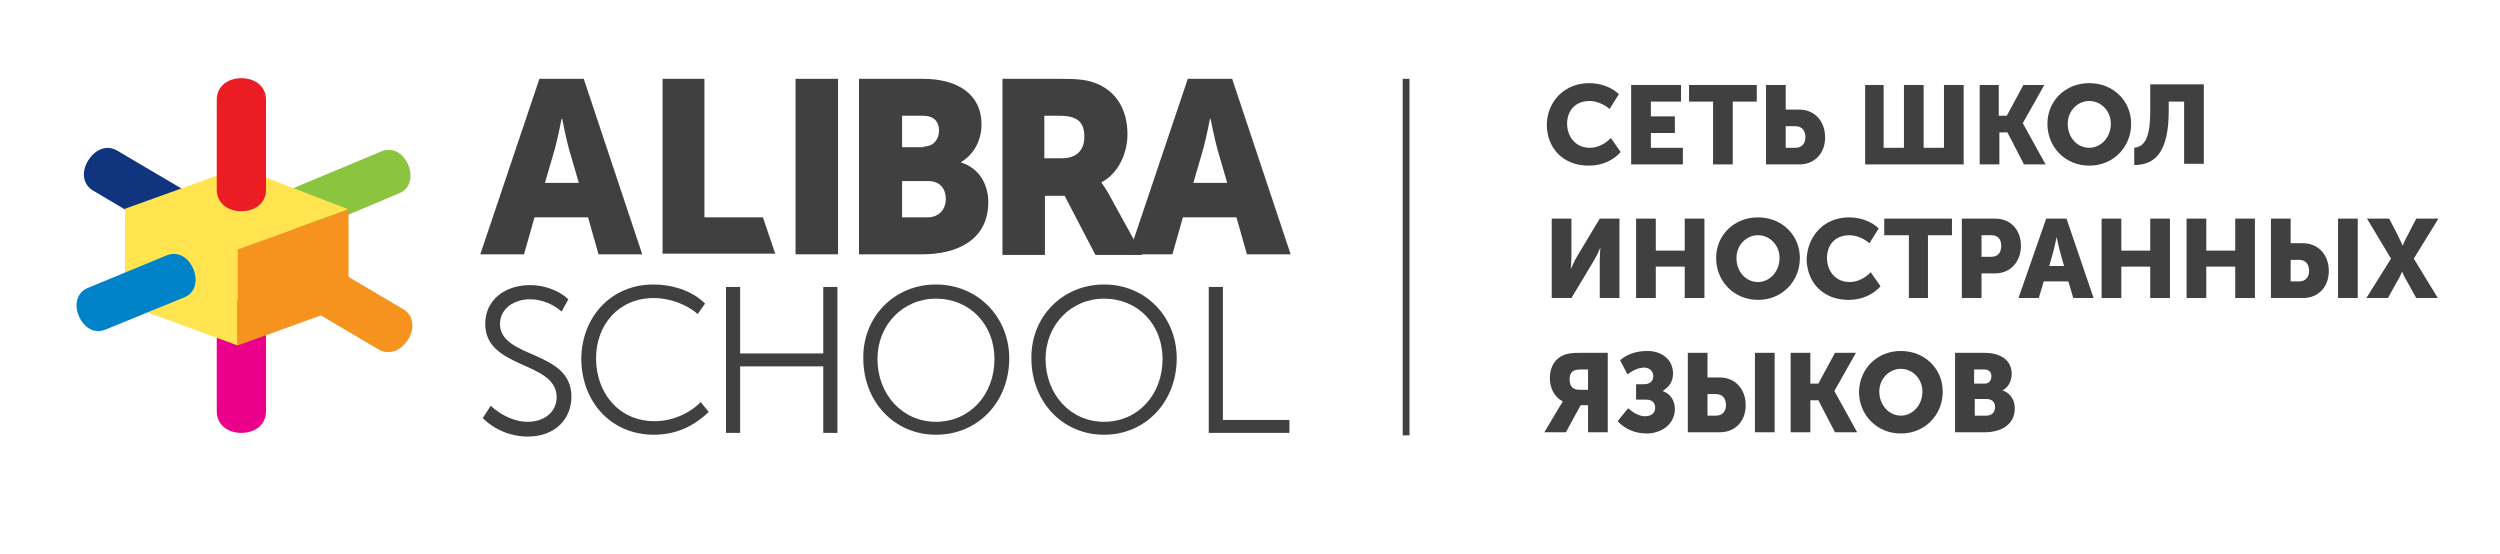 <svg width="406" height="90" viewBox="0 0 406 90" fill="none" xmlns="http://www.w3.org/2000/svg">
<path d="M258.1 13.5C259.8 13.5 261.7 14.1 262.9 15.3L261.4 17.7C260.6 17 259.3 16.4 258.2 16.4C255.6 16.4 254.5 18.2 254.5 20.1C254.5 22 255.7 24 258.2 24C259.5 24 260.8 23.3 261.6 22.4L263.2 24.7C262.1 25.9 260.4 26.9 258 26.9C253.8 26.9 251.2 24 251.2 20.2C251.3 16.4 254.1 13.5 258.1 13.5Z" fill="#404041"/>
<path d="M264.9 13.8H273V16.5H268.1V18.9H272V21.6H268.1V24H273.3V26.7H264.9V13.8Z" fill="#404041"/>
<path d="M278.2 16.5H274.3V13.8H285.3V16.5H281.4V26.7H278.2V16.5Z" fill="#404041"/>
<path d="M286.8 13.8H290V17.8H292.2C294.7 17.8 296.4 19.7 296.4 22.3C296.4 24.9 294.7 26.7 292.2 26.7H286.8V13.8ZM291.6 24C292.6 24 293.2 23.3 293.2 22.3C293.2 21.3 292.7 20.5 291.6 20.5H290V24H291.6Z" fill="#404041"/>
<path d="M302.7 13.8H305.9V24H309.2V13.8H312.4V24H315.7V13.8H318.9V26.7H302.9V13.8H302.7Z" fill="#404041"/>
<path d="M321.4 13.8H324.6V18.8H325.9L328.6 13.8H332L328.5 20L332.2 26.7H328.7L326 21.5H324.7V26.7H321.5V13.8H321.4Z" fill="#404041"/>
<path d="M339.3 13.5C343.2 13.5 346.1 16.4 346.1 20.1C346.1 23.9 343.2 26.9 339.3 26.9C335.4 26.9 332.5 23.9 332.5 20.1C332.5 16.4 335.4 13.5 339.3 13.5ZM339.3 24C341.2 24 342.8 22.3 342.8 20.1C342.8 18 341.2 16.4 339.3 16.4C337.4 16.4 335.8 18 335.8 20.1C335.8 22.3 337.3 24 339.3 24Z" fill="#404041"/>
<path d="M349.2 18V13.7H357.9V26.6H354.7V16.5H352.2V18C352.2 24.4 350.2 26.8 346.6 26.8V24C348.2 23.8 349.2 22.6 349.2 18Z" fill="#404041"/>
<path d="M252 35.5H255.2V41.5C255.2 42.3 255.1 43.7 255.1 43.7C255.1 43.7 255.7 42.3 256.2 41.5L259.8 35.5H263V48.4H259.8V42.4C259.8 41.6 259.9 40.2 259.9 40.2C259.9 40.2 259.3 41.6 258.8 42.4L255.2 48.4H252V35.5Z" fill="#404041"/>
<path d="M265.7 35.5H268.9V40.7H273.6V35.5H276.8V48.4H273.6V43.3H268.9V48.4H265.7V35.5Z" fill="#404041"/>
<path d="M285.5 35.3C289.4 35.3 292.3 38.2 292.3 41.9C292.3 45.7 289.4 48.7 285.5 48.7C281.6 48.7 278.7 45.7 278.7 41.9C278.7 38.2 281.6 35.3 285.5 35.3ZM285.5 45.8C287.4 45.8 289 44.1 289 41.9C289 39.8 287.4 38.2 285.5 38.2C283.6 38.2 282 39.8 282 41.9C282 44.1 283.5 45.8 285.5 45.8Z" fill="#404041"/>
<path d="M300.3 35.3C302 35.3 303.9 35.9 305.1 37.1L303.6 39.5C302.8 38.8 301.5 38.2 300.4 38.2C297.8 38.2 296.7 40 296.7 41.9C296.7 43.8 297.9 45.8 300.4 45.8C301.7 45.8 303 45.1 303.8 44.2L305.4 46.5C304.3 47.7 302.6 48.7 300.2 48.7C296 48.7 293.4 45.8 293.4 42C293.6 38.2 296.3 35.3 300.3 35.3Z" fill="#404041"/>
<path d="M310 38.2H306V35.5H317V38.2H313.1V48.4H310V38.2Z" fill="#404041"/>
<path d="M318.6 35.5H324C326.5 35.5 328.2 37.3 328.2 39.9C328.2 42.5 326.5 44.4 324 44.4H321.8V48.4H318.6V35.5ZM323.4 41.7C324.5 41.7 325 41 325 39.9C325 38.9 324.5 38.2 323.4 38.2H321.8V41.7H323.4Z" fill="#404041"/>
<path d="M332.3 35.5H335.6L340 48.4H336.7L335.9 45.7H331.9L331.1 48.4H327.8L332.3 35.5ZM335.2 43.2L334.5 40.7C334.3 39.9 334 38.5 334 38.5C334 38.5 333.7 39.9 333.5 40.7L332.8 43.2H335.2Z" fill="#404041"/>
<path d="M341.3 35.5H344.5V40.7H349.2V35.5H352.4V48.4H349.2V43.3H344.5V48.4H341.3V35.5Z" fill="#404041"/>
<path d="M355.1 35.5H358.3V40.7H363V35.5H366.2V48.4H363V43.3H358.3V48.4H355.1V35.5Z" fill="#404041"/>
<path d="M368.8 35.5H372V39.5H374C376.5 39.5 378.2 41.4 378.2 44C378.2 46.6 376.5 48.4 374 48.4H368.8V35.5ZM373.4 45.7C374.4 45.7 375 45 375 44C375 43 374.5 42.2 373.4 42.2H372V45.7H373.4ZM379.7 35.5H382.9V48.4H379.7V35.5Z" fill="#404041"/>
<path d="M388.3 42L384.4 35.5H388L389.4 38.2C389.8 39 390.2 39.9 390.2 39.9C390.2 39.9 390.5 39.1 391 38.2L392.4 35.5H396L392 42L395.9 48.4H392.4L390.9 45.7C390.4 44.9 390.1 44.1 390.1 44.1C390.1 44.1 389.8 44.9 389.3 45.7L387.8 48.4H384.3L388.3 42Z" fill="#404041"/>
<path d="M253.3 66C253.7 65.4 253.8 65.2 253.8 65.2C252.3 64.4 251.7 62.9 251.7 61.4C251.7 59.4 252.7 58.1 254.1 57.6C254.7 57.4 255.3 57.3 256.6 57.3H261.1V70.2H257.9V65.8H256.7L254.3 70.2H250.8L253.3 66ZM257.9 63.2V60H256.8C256.1 60 255.6 60.1 255.3 60.4C255 60.7 254.9 61.1 254.9 61.6C254.9 62.8 255.5 63.3 256.5 63.3H257.9V63.2Z" fill="#404041"/>
<path d="M264.4 66.3C265.1 66.9 266.1 67.6 267.1 67.6C268.2 67.6 268.8 67.1 268.8 66.2C268.8 65.4 268.3 64.9 267.3 64.9H265.7V62.4H267C268 62.4 268.5 61.8 268.5 61.1C268.5 60.3 267.9 59.7 267 59.7C266.2 59.7 265.2 60.1 264.3 60.8L263.1 58.5C264.5 57.3 266.1 57 267.6 57C269.5 57 271.7 58.1 271.7 60.7C271.7 62.2 270.8 63 270 63.5C271.2 63.9 272 65 272 66.4C272 68.9 269.8 70.4 267.4 70.4C265.6 70.4 263.9 69.7 262.7 68.4L264.4 66.3Z" fill="#404041"/>
<path d="M274.1 57.3H277.3V61.3H279.3C281.8 61.3 283.5 63.2 283.5 65.8C283.5 68.4 281.8 70.2 279.3 70.2H274.1V57.3ZM278.7 67.5C279.7 67.5 280.3 66.8 280.3 65.8C280.3 64.8 279.8 64 278.7 64H277.3V67.5H278.7ZM285 57.3H288.2V70.2H285V57.3Z" fill="#404041"/>
<path d="M290.8 57.3H294V62.3H295.3L298 57.3H301.4L297.9 63.5L301.6 70.2H298L295.3 65H294V70.2H290.8V57.3Z" fill="#404041"/>
<path d="M308.7 57C312.6 57 315.5 59.9 315.5 63.6C315.5 67.4 312.6 70.4 308.7 70.4C304.8 70.4 301.9 67.4 301.9 63.6C302 59.9 304.8 57 308.7 57ZM308.7 67.5C310.6 67.5 312.2 65.8 312.2 63.6C312.2 61.5 310.6 59.9 308.7 59.9C306.8 59.9 305.2 61.5 305.2 63.6C305.2 65.8 306.8 67.5 308.7 67.5Z" fill="#404041"/>
<path d="M317.5 57.3H322.3C324.9 57.3 326.7 58.5 326.7 60.7C326.7 61.8 326.2 62.9 325.2 63.4C326.7 63.9 327.2 65.2 327.2 66.3C327.2 69.1 324.8 70.2 322.3 70.2H317.5V57.3ZM322.3 62.3C323.1 62.3 323.4 61.7 323.4 61.1C323.4 60.5 323.1 60 322.2 60H320.6V62.3H322.3ZM322.6 67.5C323.5 67.5 324 66.9 324 66.1C324 65.4 323.6 64.8 322.6 64.8H320.7V67.5H322.6Z" fill="#404041"/>
<path d="M87.6 12.8H94.8L104.3 41.3H97.2L95.5 35.3H86.8L85.1 41.3H78L87.6 12.8ZM94 29.7L92.4 24.2C91.9 22.4 91.3 19.3 91.3 19.3H91.2C91.2 19.3 90.6 22.4 90.1 24.2L88.5 29.7H94Z" fill="#404041"/>
<path d="M107.6 12.8H114.4V35.3H123.9L125.9 41.2H107.6V12.8Z" fill="#404041"/>
<path d="M136.1 12.8H129.2V41.3H136.1V12.8Z" fill="#404041"/>
<path d="M139.6 12.8H149.9C155.5 12.8 159.4 15.3 159.4 20.2C159.4 22.6 158.3 25 156.1 26.3V26.4C159.3 27.4 160.5 30.3 160.5 32.8C160.5 39 155.4 41.3 149.8 41.3H139.5V12.8H139.6ZM150 23.8C151.7 23.8 152.5 22.5 152.5 21.2C152.5 19.9 151.8 18.8 149.9 18.8H146.5V23.9H150V23.8ZM150.6 35.3C152.6 35.3 153.6 33.9 153.6 32.3C153.6 30.7 152.7 29.4 150.7 29.4H146.5V35.3H150.6Z" fill="#404041"/>
<path d="M162.6 12.8H172.4C175.3 12.8 176.6 13 177.9 13.5C181.1 14.7 183.1 17.6 183.1 21.8C183.1 24.8 181.7 28.1 178.9 29.6V29.7C178.9 29.7 179.3 30.2 180 31.4L185.5 41.4H177.9L172.9 31.8H169.7V41.4H162.8V12.8H162.6ZM172.5 25.7C174.7 25.7 176.1 24.5 176.1 22.2C176.1 20.8 175.7 19.7 174.5 19.2C173.9 18.9 173.1 18.8 171.9 18.8H169.6V25.7H172.5Z" fill="#404041"/>
<path d="M192.9 12.8H200.1L209.6 41.3H202.5L200.8 35.3H192.1L190.4 41.3H183.3L192.9 12.8ZM199.3 29.7L197.7 24.2C197.2 22.4 196.6 19.3 196.6 19.3H196.5C196.5 19.3 195.9 22.4 195.4 24.2L193.8 29.7H199.3Z" fill="#404041"/>
<path d="M79.7 65.9C81.2 67.3 83.4 68.5 85.7 68.5C88.4 68.5 90.4 66.9 90.4 64.5C90.4 58.6 78.8 60 78.8 52.6C78.8 48.7 82 46.3 86.1 46.3C88.3 46.3 90.7 47.1 92.3 48.6L91.2 50.6C89.9 49.4 87.9 48.6 86.1 48.6C83.5 48.6 81.2 50.1 81.2 52.6C81.2 58.3 92.8 56.8 92.8 64.4C92.8 68 90.2 70.9 85.7 70.9C83 70.9 80.3 69.8 78.4 67.9L79.7 65.9Z" fill="#404041"/>
<path d="M106.1 46.2C109 46.2 112.3 47.1 114.5 49.3L113.3 51C111.5 49.4 108.7 48.4 106.2 48.4C100.5 48.4 96.8 52.7 96.8 58.2C96.8 63.8 100.5 68.4 106.3 68.4C109 68.4 111.8 67.3 113.8 65.3L115.1 66.9C113.1 68.8 110.3 70.6 106.2 70.6C99.1 70.6 94.4 65.1 94.4 58.2C94.5 51.4 99.3 46.2 106.1 46.2Z" fill="#404041"/>
<path d="M117.9 46.6H120.2V57.4H133.7V46.6H136V70.3H133.7V59.5H120.2V70.3H117.9V46.6Z" fill="#404041"/>
<path d="M152 46.2C158.8 46.2 163.9 51.5 163.9 58.2C163.9 65.2 158.9 70.6 152 70.6C145.2 70.6 140.2 65.2 140.2 58.2C140.1 51.5 145.2 46.2 152 46.2ZM152 68.5C157.5 68.5 161.5 64.1 161.5 58.3C161.5 52.7 157.5 48.5 152 48.5C146.6 48.5 142.5 52.8 142.5 58.3C142.5 64 146.5 68.5 152 68.5Z" fill="#404041"/>
<path d="M179.3 46.2C186.1 46.2 191.1 51.5 191.1 58.2C191.1 65.2 186.1 70.6 179.3 70.6C172.5 70.6 167.5 65.2 167.5 58.2C167.4 51.5 172.5 46.2 179.3 46.2ZM179.3 68.5C184.8 68.5 188.8 64.1 188.8 58.3C188.8 52.7 184.8 48.5 179.3 48.5C173.9 48.5 169.8 52.8 169.8 58.3C169.8 64 173.8 68.5 179.3 68.5Z" fill="#404041"/>
<path d="M196.3 46.6H198.6V68.2H209.4V70.3H196.3V46.6Z" fill="#404041"/>
<path d="M43.2 66.8C43.2 69 41.4 70.3 39.2 70.3C37 70.3 35.2 69 35.2 66.8V52.1C35.2 49.9 37 48.6 39.2 48.6C41.4 48.6 43.2 49.9 43.2 52.1V66.8Z" fill="#EB008B"/>
<path d="M50.8 37.3C48.9 38.1 47.2 37 46.4 35.1C45.6 33.2 46.1 31.2 48 30.4L61.9 24.6C63.8 23.8 65.5 24.9 66.3 26.8C67.1 28.7 66.6 30.7 64.8 31.4L50.8 37.3Z" fill="#8BC53F"/>
<path d="M28.7 39C30.5 40.1 32.4 39.2 33.5 37.4C34.6 35.6 34.4 33.5 32.5 32.4L19.1 24.5C17.3 23.4 15.4 24.3 14.3 26.1C13.2 27.9 13.4 30 15.2 31L28.7 39Z" fill="#10357E"/>
<path d="M38.9 27.2L20.3 33.9V49.4L38.6 56.1V40.5L56.6 34L38.9 27.2Z" fill="#FFE450"/>
<path d="M17.2 53.5C15.3 54.3 13.6 53.2 12.8 51.3C12 49.4 12.5 47.4 14.4 46.7L27 41.5C28.9 40.7 30.6 41.8 31.4 43.7C32.2 45.6 31.7 47.6 29.9 48.3L17.2 53.5Z" fill="#0082C9"/>
<path d="M56.6 49.6L38.6 56.1V40.5L56.6 34V49.6Z" fill="#F6921E"/>
<path d="M61.4 56.7C63.2 57.8 65.2 56.9 66.3 55.1C67.4 53.3 67.2 51.1 65.3 50.1L53.1 42.9C51.3 41.8 49.3 42.7 48.3 44.5C47.2 46.3 47.4 48.4 49.2 49.5L61.4 56.7Z" fill="#F6921E"/>
<path d="M43.2 30.8C43.2 33 41.4 34.3 39.2 34.3C37 34.3 35.2 33 35.2 30.8V16.2C35.2 14 37 12.7 39.2 12.7C41.4 12.7 43.2 14 43.2 16.2V30.8Z" fill="#EC1C24"/>
<path d="M228.9 12.8H227.8V70.7H228.9V12.8Z" fill="#404041"/>
</svg>
